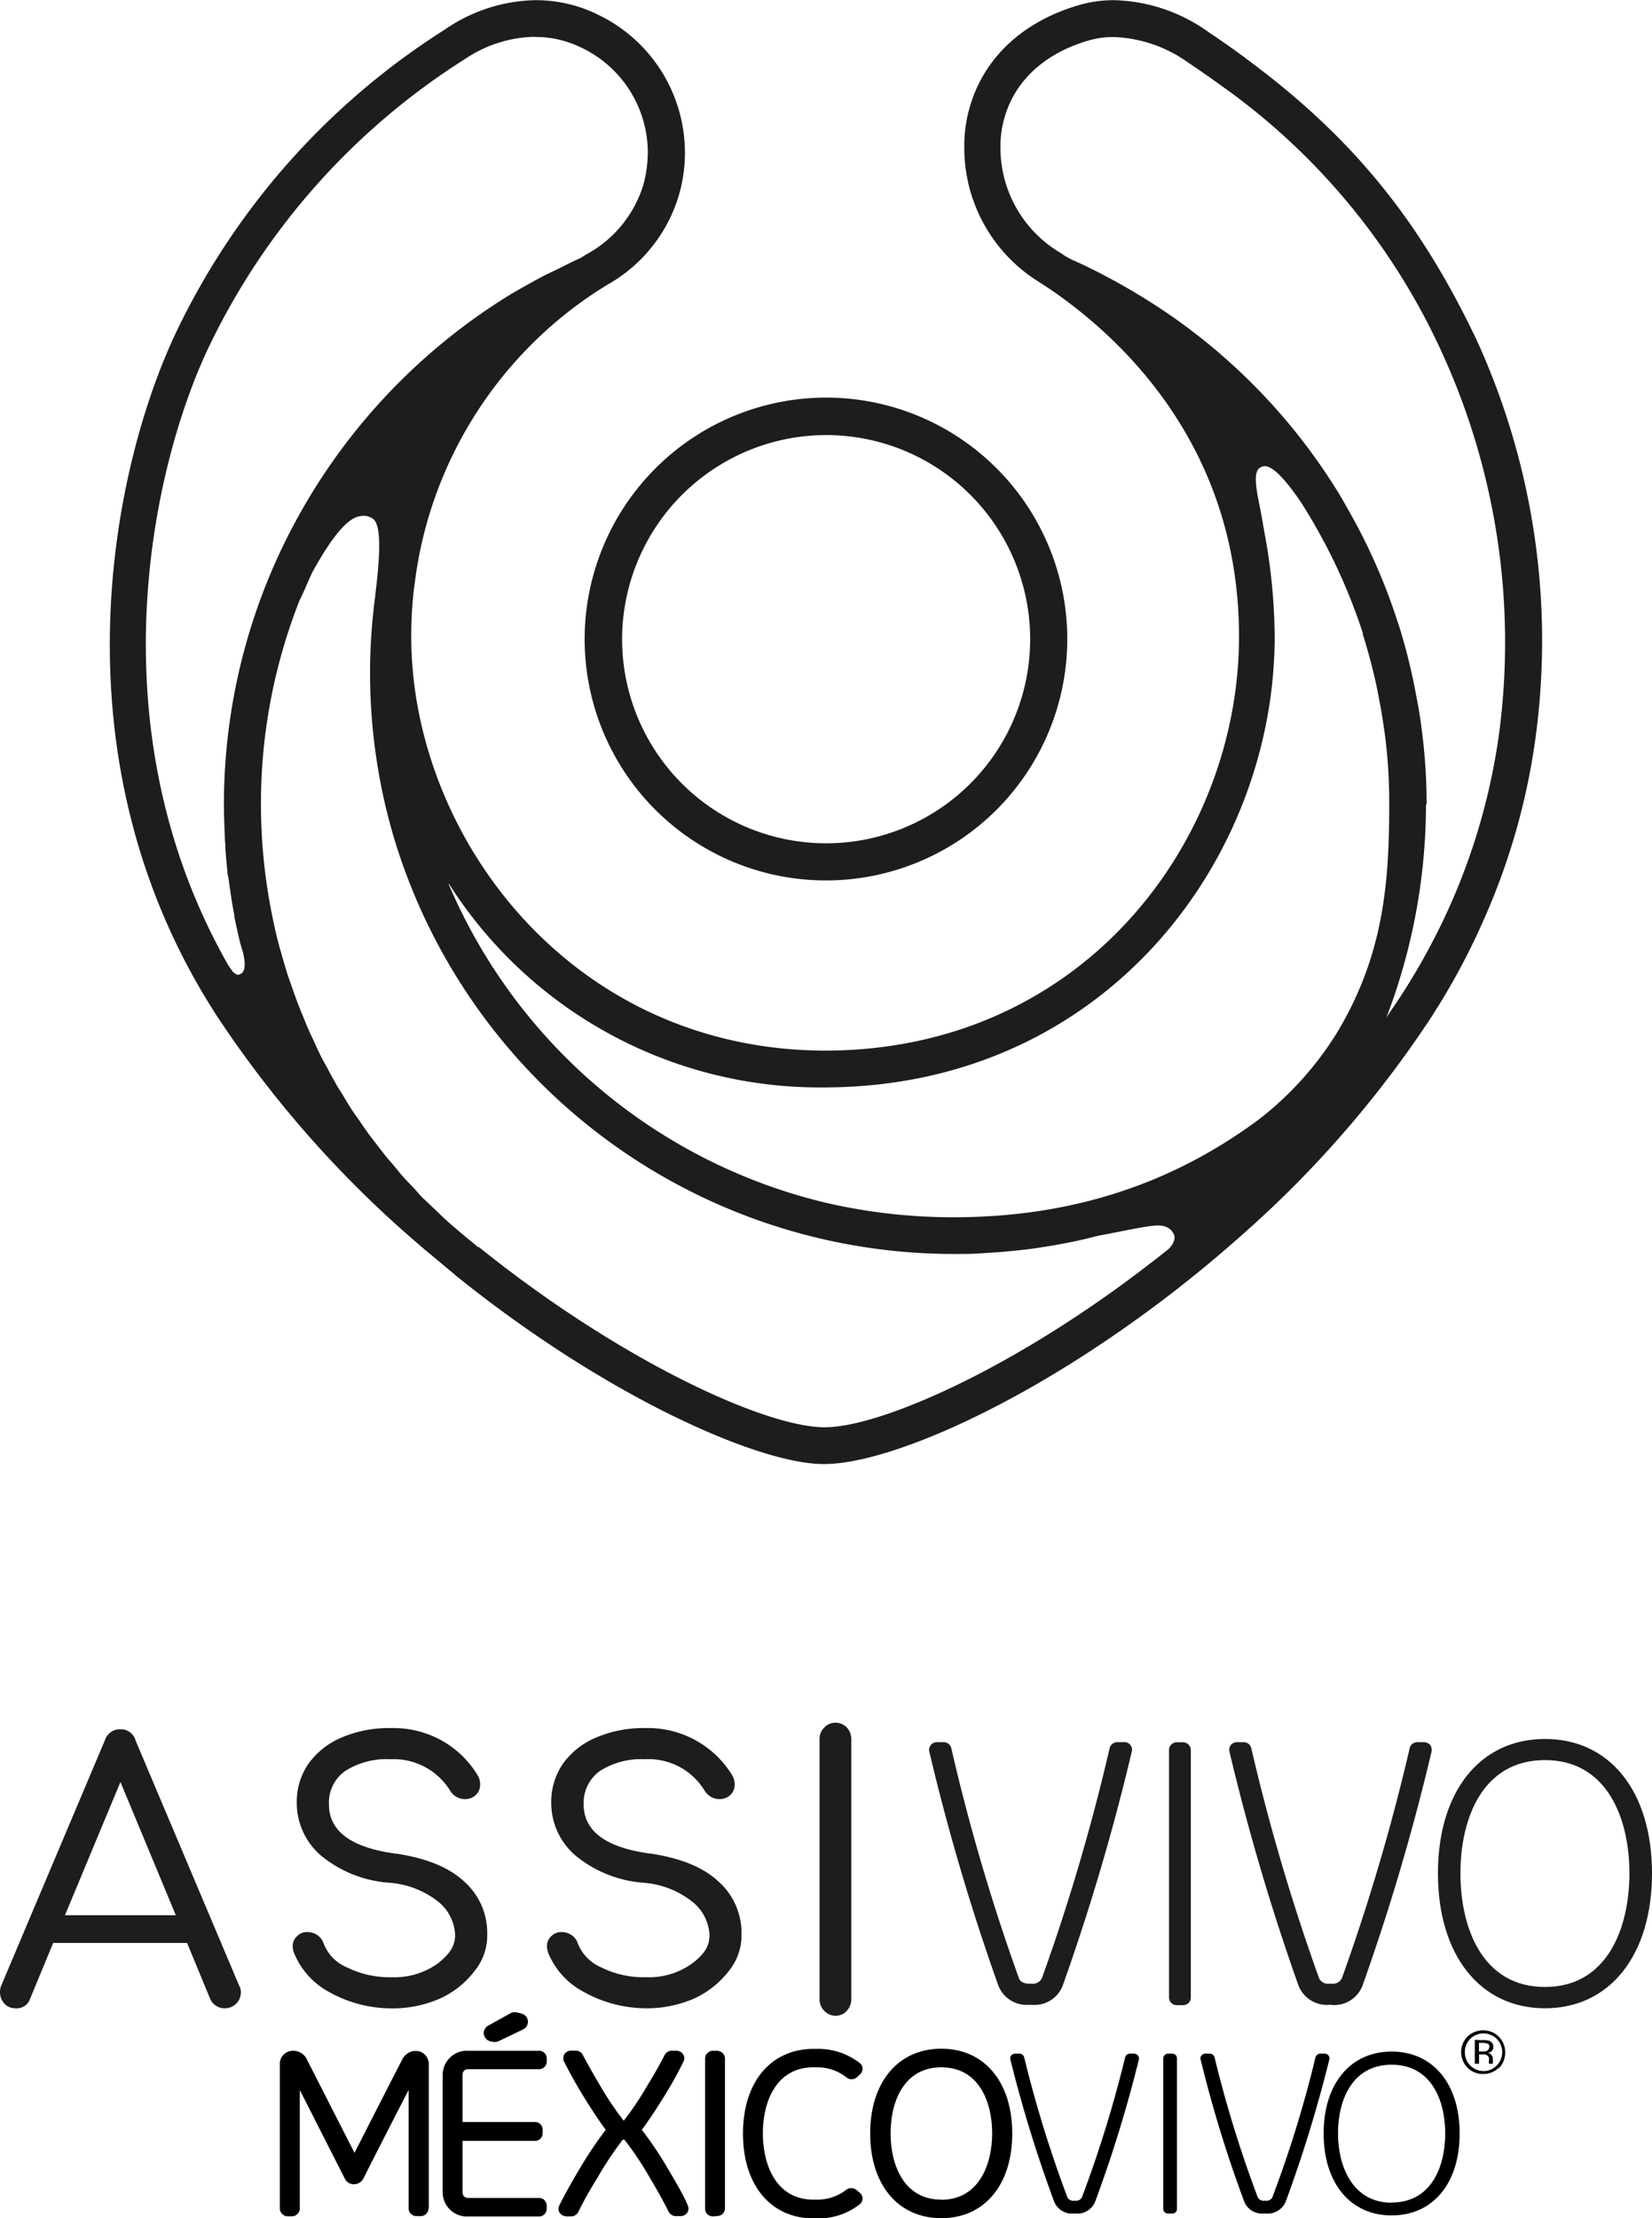 <svg id="Capa_1" data-name="Capa 1" xmlns="http://www.w3.org/2000/svg" viewBox="0 0 190.93 256.26"><defs><style>.cls-1{fill:#1d1d1b;}</style></defs><path class="cls-1" d="M61.88,4.27A11.86,11.86,0,0,1,66,5c.42.15.82.33,1.19.5a13.45,13.45,0,0,1,7.68,12.05,14.28,14.28,0,0,1-.56,3.95,13.7,13.7,0,0,1-6.51,7.87l-.71.44c-.82.35-1.61.77-2.43,1.17l-.85.42c-.26.12-.51.23-.74.35-1.34.69-2.65,1.44-4,2.22A69.56,69.56,0,0,0,34.33,59.92a68.69,68.69,0,0,0-8.45,33c0,1.23.05,2.49.11,3.85,0,.25,0,.48.06.73l0,.54c.07.86.13,1.7.23,2.55,0,.36.09.69.15,1l.06.46c.11.75.21,1.53.34,2.28.08.46.16.94.25,1.4v.17c.16.73.31,1.46.48,2.17.1.48.23,1,.33,1.3,1,3.18-.23,3.16-.23,3.2s-.27.15-.73-.29a9.23,9.23,0,0,1-.75-1.13C10.7,83.62,17.71,53.31,24.29,39.76A80.47,80.47,0,0,1,53.74,6.82a14.91,14.91,0,0,1,8.08-2.57Zm103,88.66a65.27,65.27,0,0,0-.44-7.64c-.15-1.29-.33-2.69-.63-4.24l-.19-1c-.21-1.15-.46-2.28-.73-3.41l-.19-.78c-.33-1.29-.69-2.57-1.08-3.78l-.09-.25a68,68,0,0,0-5.29-12.2l-.25-.44c-.36-.64-.71-1.27-1.09-1.92A68.79,68.79,0,0,0,131.51,34l-.15-.09c-1.32-.79-2.55-1.48-3.8-2.13l-.36-.19c-1.34-.69-2.22-1.11-3.45-1.65l-.67-.38c-.29-.19-.42-.29-.73-.48a14.09,14.09,0,0,1-6.72-12.23,11.65,11.65,0,0,1,.51-3.41c1.25-4.19,4.66-7.3,9.64-8.75a10.06,10.06,0,0,1,3-.41,15.72,15.72,0,0,1,8.53,2.94c1.38.93,2.74,1.87,4.08,2.85l.15.1a76.71,76.71,0,0,1,25,30.31,80.41,80.41,0,0,1,6.74,44.09,73.49,73.49,0,0,1-5.59,19.81,76.09,76.09,0,0,1-6,11c-.48.73-1,1.45-1.46,2.18a69.07,69.07,0,0,0,4.58-24.66Zm-113,9.16A50.75,50.75,0,0,0,95.2,125.62h.33c32.42-.19,51.79-26.6,51.79-52.06a67.13,67.13,0,0,0-1.19-12.09c-.25-1.46-.38-2.19-.61-3.34-.6-2.89-.46-3.9.27-4.19.34-.1,1.28-.77,4.61,4.14.69,1.09,1.38,2.24,2,3.37l.11.19a66,66,0,0,1,5,11.5l0,.17c.38,1.15.71,2.38,1.05,3.66l.16.67c.27,1.07.5,2.17.69,3.26l.17.86c.23,1.36.44,2.7.59,4a61.08,61.08,0,0,1,.39,7.15c0,9.18-.67,17.51-6.08,26.46a37.75,37.75,0,0,1-8.91,9.89c-10.46,7.8-22.24,11.36-35.35,11.36A65.16,65.16,0,0,1,95.68,139a63.36,63.36,0,0,1-43.82-36.85Zm3.41,42c-1.17-.94-2.32-1.91-3.58-3a1.75,1.75,0,0,0-.29-.27c-.31-.3-.63-.59-.92-.88l-.77-.73c-.25-.23-.5-.49-.76-.72s-.62-.64-.92-1l-.69-.73c-.25-.25-.48-.5-.71-.75s-.56-.65-.83-1l-.69-.81c-.23-.25-.46-.53-.67-.8s-.59-.75-.88-1.13l-.59-.77c-.19-.25-.39-.5-.56-.75-.29-.4-.57-.82-.84-1.22L41,128.7c-.17-.24-.34-.49-.49-.74-.29-.44-.56-.9-.83-1.36l-.53-.85a7.33,7.33,0,0,1-.39-.67c-.3-.53-.57-1-.86-1.57l-.42-.76c-.12-.2-.23-.41-.33-.62-.32-.61-.59-1.22-.86-1.82l-.29-.63c-.11-.19-.19-.4-.28-.59-.33-.75-.62-1.5-.94-2.25l-.14-.38c-.07-.15-.13-.31-.19-.46-.31-.82-.59-1.63-.88-2.45l-.25-.71c-.29-.92-.57-1.84-.82-2.76l-.14-.46c-.27-1-.53-2-.73-3.05l-.05-.21a64.68,64.68,0,0,1-1.42-13.45,64,64,0,0,1,4.46-23.55c.52-1,1-2.28,1.52-3.33,3.71-6.71,5.25-6.42,6.09-6.44a1.8,1.8,0,0,1,.56.17c.61.25,1.34.81.9,6-.1,1.25-.21,2-.35,3.3a66.86,66.86,0,0,0,2.3,28.09,67.56,67.56,0,0,0,64.69,47.71h.32c.83,0,1.65,0,2.48-.06l1-.06c.61-.05,1.21-.07,1.8-.13l1.11-.1,1.75-.19,1.07-.15q1-.15,2.07-.33l.71-.13c.9-.17,1.8-.35,2.7-.56l1.61-.4c2.72-.5,4.9-1,6.36-1.15,1.94-.23,2.28.88,2.36,1s.28.78-.6,1.68l-1.45,1.15-.14.1c-15.92,12.43-31.5,19.24-38,19.35H95.3c-6.88,0-23.51-7.68-39.53-20.48l-.44-.35ZM170.35,38.63C163.78,25,155.9,15.52,144,6.76l-.21-.17c-1.36-1-2.79-2-4-2.8a19.49,19.49,0,0,0-11-3.77,14.38,14.38,0,0,0-4.16.59c-6.38,1.88-10.82,6-12.49,11.56a15.84,15.84,0,0,0-.69,4.63,18.21,18.21,0,0,0,8.66,15.79l1.09.71c8.19,5.54,22,18.13,22,40.24,0,23.45-17.86,47.73-47.71,47.83h-.32c-29.42-.18-47.64-25-47.64-47.83a44.64,44.64,0,0,1,.46-6.61A47.24,47.24,0,0,1,69.24,33.49l.84-.53a17.62,17.62,0,0,0,8.34-10.27,17.31,17.31,0,0,0,.74-5.12A17.68,17.68,0,0,0,69.1,1.69c-.51-.25-1-.46-1.55-.67a16.35,16.35,0,0,0-5.63-1,19,19,0,0,0-10.5,3.39A84.43,84.43,0,0,0,20.57,37.94c-7.49,15.4-14.95,49.47,4.52,79.46A126.21,126.21,0,0,0,48.68,144c.17.14.32.29.38.33,1.21,1,2.4,2,3.45,2.87a2.92,2.92,0,0,0,.29.25C70.06,161.34,87.46,169,95,169.13h.27c7.43,0,23.83-7,40.87-20.29a1.27,1.27,0,0,0,.21-.17c2.43-1.9,4.87-3.93,7.57-6.34a125.07,125.07,0,0,0,21.38-24.64,79.91,79.91,0,0,0,6.27-11.63A77.3,77.3,0,0,0,177.5,85a83.42,83.42,0,0,0-7.13-46.35Z"/><path class="cls-1" d="M95.47,50.26A23.58,23.58,0,1,1,71.9,73.83,23.61,23.61,0,0,1,95.47,50.26ZM67.57,73.83a27.89,27.89,0,1,0,27.9-27.9A27.93,27.93,0,0,0,67.57,73.83Z"/><path d="M56.72,235.83l.27.06c.06,0,.15,0,.23,0a1,1,0,0,0,.45-.11l2.77-1.33a1,1,0,0,0,.45-.41,1,1,0,0,0,.12-.6,1,1,0,0,0-.25-.54,1,1,0,0,0-.53-.3l-.49-.12a1.08,1.08,0,0,0-.77.11L56.44,234a.92.92,0,0,0-.42.43.85.85,0,0,0-.1.58,1.08,1.08,0,0,0,.28.54A.94.94,0,0,0,56.72,235.83Z"/><path d="M131.06,237.24h-.48a.61.61,0,0,0-.34.12.48.48,0,0,0-.2.3,139.24,139.24,0,0,1-5,16.19.81.81,0,0,1-.31.3.77.77,0,0,1-.42.08h-.19a.68.68,0,0,1-.44-.08.64.64,0,0,1-.31-.3,139,139,0,0,1-5-16.19.57.57,0,0,0-.2-.3.67.67,0,0,0-.35-.12h-.5a.48.48,0,0,0-.24.06.45.45,0,0,0-.21.15.81.81,0,0,0-.1.21.5.5,0,0,0,0,.24,152.7,152.7,0,0,0,5.08,16.48,2.23,2.23,0,0,0,2.27,1.33h.19a2.22,2.22,0,0,0,2.25-1.33,152.88,152.88,0,0,0,5.07-16.48,1,1,0,0,0,0-.24.84.84,0,0,0-.11-.21.51.51,0,0,0-.21-.15A.55.55,0,0,0,131.06,237.24Z"/><path d="M135.44,237.24H135a.52.52,0,0,0-.39.17.5.5,0,0,0-.17.38v17.38a.52.52,0,0,0,.17.39.51.51,0,0,0,.39.15h.47a.53.53,0,0,0,.56-.54V237.79a.61.61,0,0,0-.16-.4A.66.66,0,0,0,135.44,237.24Z"/><path d="M146.31,255.71a2.26,2.26,0,0,0,2.27-1.33,154.45,154.45,0,0,0,5.06-16.48.66.66,0,0,0,0-.24.45.45,0,0,0-.1-.21.55.55,0,0,0-.2-.15.61.61,0,0,0-.25-.06h-.5a.56.56,0,0,0-.34.12.59.59,0,0,0-.21.3,134.43,134.43,0,0,1-5,16.21.7.7,0,0,1-.31.28.63.63,0,0,1-.42.08h-.19a.64.64,0,0,1-.43-.08.66.66,0,0,1-.32-.3,138.56,138.56,0,0,1-5-16.19.59.59,0,0,0-.21-.3.67.67,0,0,0-.36-.12h-.49a.57.57,0,0,0-.25.06.4.4,0,0,0-.19.15.39.39,0,0,0-.11.21.33.33,0,0,0,0,.24,144.49,144.49,0,0,0,5.06,16.48,2.23,2.23,0,0,0,2.26,1.33Z"/><path d="M49.56,255.17V238.49a1.44,1.44,0,0,0-.11-.59,1.56,1.56,0,0,0-.32-.52,1.37,1.37,0,0,0-.49-.33,1.4,1.4,0,0,0-.6-.12,1.62,1.62,0,0,0-.91.27,1.7,1.7,0,0,0-.64.72c-.08.15-.71,1.35-5.52,10.78-1.67-3.27-5.29-10.38-5.48-10.74a1.64,1.64,0,0,0-.64-.76,1.66,1.66,0,0,0-1-.29,1.47,1.47,0,0,0-.58.12,1.63,1.63,0,0,0-.51.34,1.53,1.53,0,0,0-.32.5,1.58,1.58,0,0,0-.1.6v16.68a.92.92,0,0,0,.28.62.89.89,0,0,0,.63.26h.47a1.35,1.35,0,0,0,.35-.06.88.88,0,0,0,.3-.2.77.77,0,0,0,.19-.27.86.86,0,0,0,.09-.35V241.44l5.22,10.28a1.1,1.1,0,0,0,.43.45,1.25,1.25,0,0,0,.62.16,1.25,1.25,0,0,0,1.06-.62l1-2c1.63-3.17,3.18-6.22,4.25-8.28v13.7a.86.86,0,0,0,.28.63.89.89,0,0,0,.63.25h.47a.89.89,0,0,0,.91-.87Z"/><path d="M62.28,236.91H54.16a2.81,2.81,0,0,0-3,2.87v13.39a2.81,2.81,0,0,0,3,2.88h8.12a.84.84,0,0,0,.63-.24,1,1,0,0,0,.28-.62v-.41a1,1,0,0,0-.28-.63.88.88,0,0,0-.63-.24H54.16c-.3,0-.7-.08-.7-.74v-5.85h8.35a.93.93,0,0,0,.64-.24,1,1,0,0,0,.27-.63V246a1,1,0,0,0-.27-.62.88.88,0,0,0-.64-.24H53.46v-5.39c0-.63.4-.71.7-.71h8.12a.85.85,0,0,0,.63-.25.92.92,0,0,0,.28-.62v-.41a.88.88,0,0,0-.28-.62A.86.86,0,0,0,62.28,236.91Z"/><path d="M77.18,250.51a42.18,42.18,0,0,0-3-4.47c.76-1,2-2.9,2.66-4A41.88,41.88,0,0,0,79,238.14a.88.88,0,0,0,.09-.42.81.81,0,0,0-.15-.41.79.79,0,0,0-.33-.3,1,1,0,0,0-.44-.11h-.52a1,1,0,0,0-.48.13,1,1,0,0,0-.35.36c-.27.54-.88,1.71-2,3.53a36.72,36.72,0,0,1-2.67,4l-.05.06s0,0-.07-.06a36.67,36.67,0,0,1-2.68-4c-1-1.68-1.63-2.85-2-3.54a.84.84,0,0,0-.34-.36.91.91,0,0,0-.48-.13h-.52a1,1,0,0,0-.44.11.94.94,0,0,0-.33.3.8.8,0,0,0-.13.41.77.77,0,0,0,.07.42c.53,1.08,1.28,2.43,2.17,3.91.66,1.07,1.9,3,2.66,4a46.67,46.67,0,0,0-3,4.47c-1.44,2.4-2.14,3.81-2.38,4.3a.79.79,0,0,0-.08.42.84.84,0,0,0,.14.41,1,1,0,0,0,.77.4H66a.81.81,0,0,0,.48-.13.93.93,0,0,0,.35-.36,40.64,40.64,0,0,1,2.2-3.93,38.33,38.33,0,0,1,2.92-4.4.23.23,0,0,1,.12-.06.26.26,0,0,1,.12.05s0,0,0,0a36.47,36.47,0,0,1,2.92,4.38q1.29,2.15,2.18,3.93a.93.93,0,0,0,.35.36.89.89,0,0,0,.48.13h.54a.91.91,0,0,0,.43-.1,1.08,1.08,0,0,0,.34-.3.84.84,0,0,0,.14-.41.9.9,0,0,0-.08-.42C79.26,254.15,78.52,252.75,77.18,250.51Z"/><path d="M82.88,256a.94.94,0,0,0,.63-.24,1,1,0,0,0,.28-.63V237.79a1.3,1.3,0,0,0-.08-.34.9.9,0,0,0-.2-.28.62.62,0,0,0-.3-.18.76.76,0,0,0-.33-.08H82.4a.9.9,0,0,0-.64.26.85.85,0,0,0-.27.62v17.38a.9.9,0,0,0,.27.63.93.93,0,0,0,.64.24Z"/><path d="M99.69,254a.73.73,0,0,0-.08-.36.63.63,0,0,0-.21-.3L99,253a.92.92,0,0,0-.59-.22.88.88,0,0,0-.6.19,5.49,5.49,0,0,1-3.43,1.14h-.35c-4.32,0-5.86-4-5.86-7.66s1.53-7.63,5.86-7.63h.35A5.43,5.43,0,0,1,97.85,240a.89.89,0,0,0,.6.2,1.07,1.07,0,0,0,.6-.24l.35-.33a.66.66,0,0,0,.21-.29.68.68,0,0,0,.08-.36.81.81,0,0,0-.09-.37,1.09,1.09,0,0,0-.24-.29,7.85,7.85,0,0,0-4.94-1.63h-.35c-5,0-8.2,3.84-8.2,9.79s3.21,9.8,8.2,9.8h.35a7.79,7.79,0,0,0,4.94-1.63.8.8,0,0,0,.23-.29A.61.61,0,0,0,99.69,254Z"/><path d="M108.8,236.67c-5,0-8.23,3.86-8.23,9.79s3.23,9.79,8.22,9.79,8.2-3.85,8.2-9.79S113.77,236.67,108.8,236.67Zm0,17.44c-4.33,0-5.87-4-5.87-7.66s1.53-7.63,5.87-7.63,5.87,4,5.87,7.63-1.56,7.67-5.87,7.67Z"/><path d="M168.7,246.46c0-5.73-3.09-9.46-7.86-9.46s-7.86,3.72-7.86,9.46,3.08,9.47,7.86,9.47S168.7,252.22,168.7,246.46Zm-7.86,8c-4.57,0-6.2-4.29-6.2-8,0-3.84,1.63-7.94,6.2-7.94s6.19,4.1,6.19,7.94S165.42,254.44,160.84,254.44Z"/><path d="M173.23,238.85a2.24,2.24,0,0,1-.81.55,2.45,2.45,0,0,1-1,.19,2.38,2.38,0,0,1-1-.19,2.2,2.2,0,0,1-.82-.55,2.55,2.55,0,0,1,0-3.57,2.44,2.44,0,0,1,.82-.54,2.57,2.57,0,0,1,1-.19,2.65,2.65,0,0,1,1,.19,2.59,2.59,0,0,1,.81.55,2.39,2.39,0,0,1,.54.82,2.45,2.45,0,0,1,.19,1,2.57,2.57,0,0,1-.19,1,2.42,2.42,0,0,1-.55.82Zm-3.31-3.32a2.2,2.2,0,0,0-.62,1.54,2.24,2.24,0,0,0,.62,1.55,2.19,2.19,0,0,0,2.36.47,2.15,2.15,0,0,0,.7-.47,2.2,2.2,0,0,0,.64-1.55,2.17,2.17,0,0,0-.64-1.54,1.86,1.86,0,0,0-.7-.46,2.09,2.09,0,0,0-1.65,0A2,2,0,0,0,169.92,235.53Zm1.49.15a2.31,2.31,0,0,1,.74.09.78.78,0,0,1,.34.28.7.7,0,0,1,.09.42.47.47,0,0,1-.06.31.59.59,0,0,1-.2.24.9.9,0,0,1-.4.13.86.86,0,0,1,.27.09.61.61,0,0,1,.2.19.68.68,0,0,1,.15.43v.4a.68.68,0,0,0,0,.15v0h-.46v-.36a.74.74,0,0,0,0-.36.7.7,0,0,0-.23-.28,1,1,0,0,0-.53-.08h-.38v1.08h-.49v-2.76Zm.53.43a1.42,1.42,0,0,0-.6-.11h-.41v1h.44a1.43,1.43,0,0,0,.46-.07.49.49,0,0,0,.19-.16.6.6,0,0,0,.1-.23.57.57,0,0,0,0-.25.67.67,0,0,0-.14-.19Z"/><path class="cls-1" d="M15.67,201.05a1.77,1.77,0,0,0-1.75-1.28A1.81,1.81,0,0,0,12.14,201l-12,28.39a2,2,0,0,0,.35,2.06A1.72,1.72,0,0,0,1.8,232a1.62,1.62,0,0,0,1.69-1.13l2.66-6.42H21.62l2.66,6.44A1.8,1.8,0,0,0,26,232a1.84,1.84,0,0,0,1.84-1.83,1.41,1.41,0,0,0-.19-.76l-12-28.39Zm4.65,20.2H7.51l6.41-15.39Z"/><path class="cls-1" d="M97.88,199.57a1.8,1.8,0,0,0-1.32-.56,1.74,1.74,0,0,0-1.3.56,1.84,1.84,0,0,0-.54,1.38v30a1.87,1.87,0,0,0,.54,1.34,1.76,1.76,0,0,0,1.3.57,1.7,1.7,0,0,0,1.32-.57,2,2,0,0,0,.51-1.34V201A2,2,0,0,0,97.88,199.57Z"/><path class="cls-1" d="M45.72,214.13c-5.12-.68-7.7-2.59-7.7-5.67a4.45,4.45,0,0,1,1.86-3.86,8.86,8.86,0,0,1,5.22-1.37A7.69,7.69,0,0,1,52,206.82a2,2,0,0,0,2.63.81,1.63,1.63,0,0,0,.86-1.48,2,2,0,0,0-.33-1.14,11.34,11.34,0,0,0-4-3.88,11.57,11.57,0,0,0-6-1.5,13.92,13.92,0,0,0-5.58,1.05,9.06,9.06,0,0,0-3.88,3,7.71,7.71,0,0,0-1.4,4.55,8,8,0,0,0,2.87,6.19A14,14,0,0,0,45,217.5a10.34,10.34,0,0,1,5.73,2.25,5.23,5.23,0,0,1,1.87,3.76c0,1.26-.55,2.16-2,3.31a8.53,8.53,0,0,1-5.37,1.59,11,11,0,0,1-5.1-1.12,4.91,4.91,0,0,1-2.77-2.89,1.87,1.87,0,0,0-.74-.89,2.07,2.07,0,0,0-1.07-.31,1.54,1.54,0,0,0-1.2.46,1.52,1.52,0,0,0-.52,1.17,2,2,0,0,0,.17.82A8.94,8.94,0,0,0,38,230.1a14.79,14.79,0,0,0,7.2,1.91,13.56,13.56,0,0,0,5.64-1.13,10.45,10.45,0,0,0,4.06-3.25,6.48,6.48,0,0,0,1.41-4.15,7.92,7.92,0,0,0-2.64-6.1c-1.74-1.64-4.4-2.73-7.91-3.25Z"/><path class="cls-1" d="M75.16,214.13c-5.12-.68-7.7-2.59-7.7-5.67a4.5,4.5,0,0,1,1.86-3.86,8.86,8.86,0,0,1,5.22-1.37,7.58,7.58,0,0,1,6.87,3.59,2.24,2.24,0,0,0,.75.75,2,2,0,0,0,1.88.06,1.64,1.64,0,0,0,.87-1.48,2,2,0,0,0-.33-1.14,11.42,11.42,0,0,0-10-5.38A13.92,13.92,0,0,0,69,200.68a9,9,0,0,0-3.89,3,7.78,7.78,0,0,0-1.4,4.55,8,8,0,0,0,2.88,6.19,14,14,0,0,0,7.78,3.08,10.34,10.34,0,0,1,5.72,2.25A5.24,5.24,0,0,1,82,223.51c0,1.32-.55,2.19-2,3.31a8.53,8.53,0,0,1-5.39,1.59,10.89,10.89,0,0,1-5.09-1.12,5,5,0,0,1-2.78-2.89,1.77,1.77,0,0,0-.74-.89,2,2,0,0,0-1.07-.31,1.62,1.62,0,0,0-1.2.46,1.51,1.51,0,0,0-.51,1.17,2.22,2.22,0,0,0,.16.82,8.9,8.9,0,0,0,4.07,4.45A14.83,14.83,0,0,0,74.59,232a13.59,13.59,0,0,0,5.64-1.13,10.6,10.6,0,0,0,4.06-3.25,6.48,6.48,0,0,0,1.41-4.15,7.93,7.93,0,0,0-2.65-6.1c-1.73-1.64-4.39-2.73-7.91-3.25Z"/><path class="cls-1" d="M129.88,201.26h-.75a.92.92,0,0,0-.88.67,234.94,234.94,0,0,1-7.84,26.62,1.19,1.19,0,0,1-1.18.61h-.29c-.6,0-1-.21-1.17-.61a232.66,232.66,0,0,1-7.83-26.62.9.9,0,0,0-.86-.67h-.79a.89.89,0,0,0-.89,1.07,255.14,255.14,0,0,0,8,27.09,3.53,3.53,0,0,0,3.57,2.18h.29a3.49,3.49,0,0,0,3.55-2.18,257.12,257.12,0,0,0,8-27.09.83.83,0,0,0-.18-.75A.82.82,0,0,0,129.88,201.26Z"/><path class="cls-1" d="M136.77,201.27H136a.9.9,0,0,0-.89.91v28.58a.87.87,0,0,0,.89.88h.74a.88.88,0,0,0,.89-.88V202.18A.92.92,0,0,0,136.77,201.27Z"/><path class="cls-1" d="M153.9,231.62a3.51,3.51,0,0,0,3.55-2.18,254.66,254.66,0,0,0,8-27.09,1,1,0,0,0-.16-.77,1,1,0,0,0-.71-.32h-.78a.9.9,0,0,0-.87.67,237,237,0,0,1-7.85,26.62,1.15,1.15,0,0,1-1.16.61h-.31a1.14,1.14,0,0,1-1.15-.61,237.88,237.88,0,0,1-7.85-26.62.9.9,0,0,0-.86-.67h-.79a.91.91,0,0,0-.7.32.9.9,0,0,0-.17.75,259.07,259.07,0,0,0,8,27.09,3.54,3.54,0,0,0,3.58,2.18h.31Z"/><path class="cls-1" d="M178.56,229.54c-7.21,0-9.77-6.77-9.77-13.13s2.56-13.08,9.77-13.08,9.76,6.77,9.76,13.08S185.77,229.54,178.56,229.54Zm12.37-13.13c0-9.44-4.85-15.52-12.37-15.52s-12.37,6.08-12.37,15.52S171.05,232,178.56,232,190.93,225.85,190.93,216.41Z"/></svg>